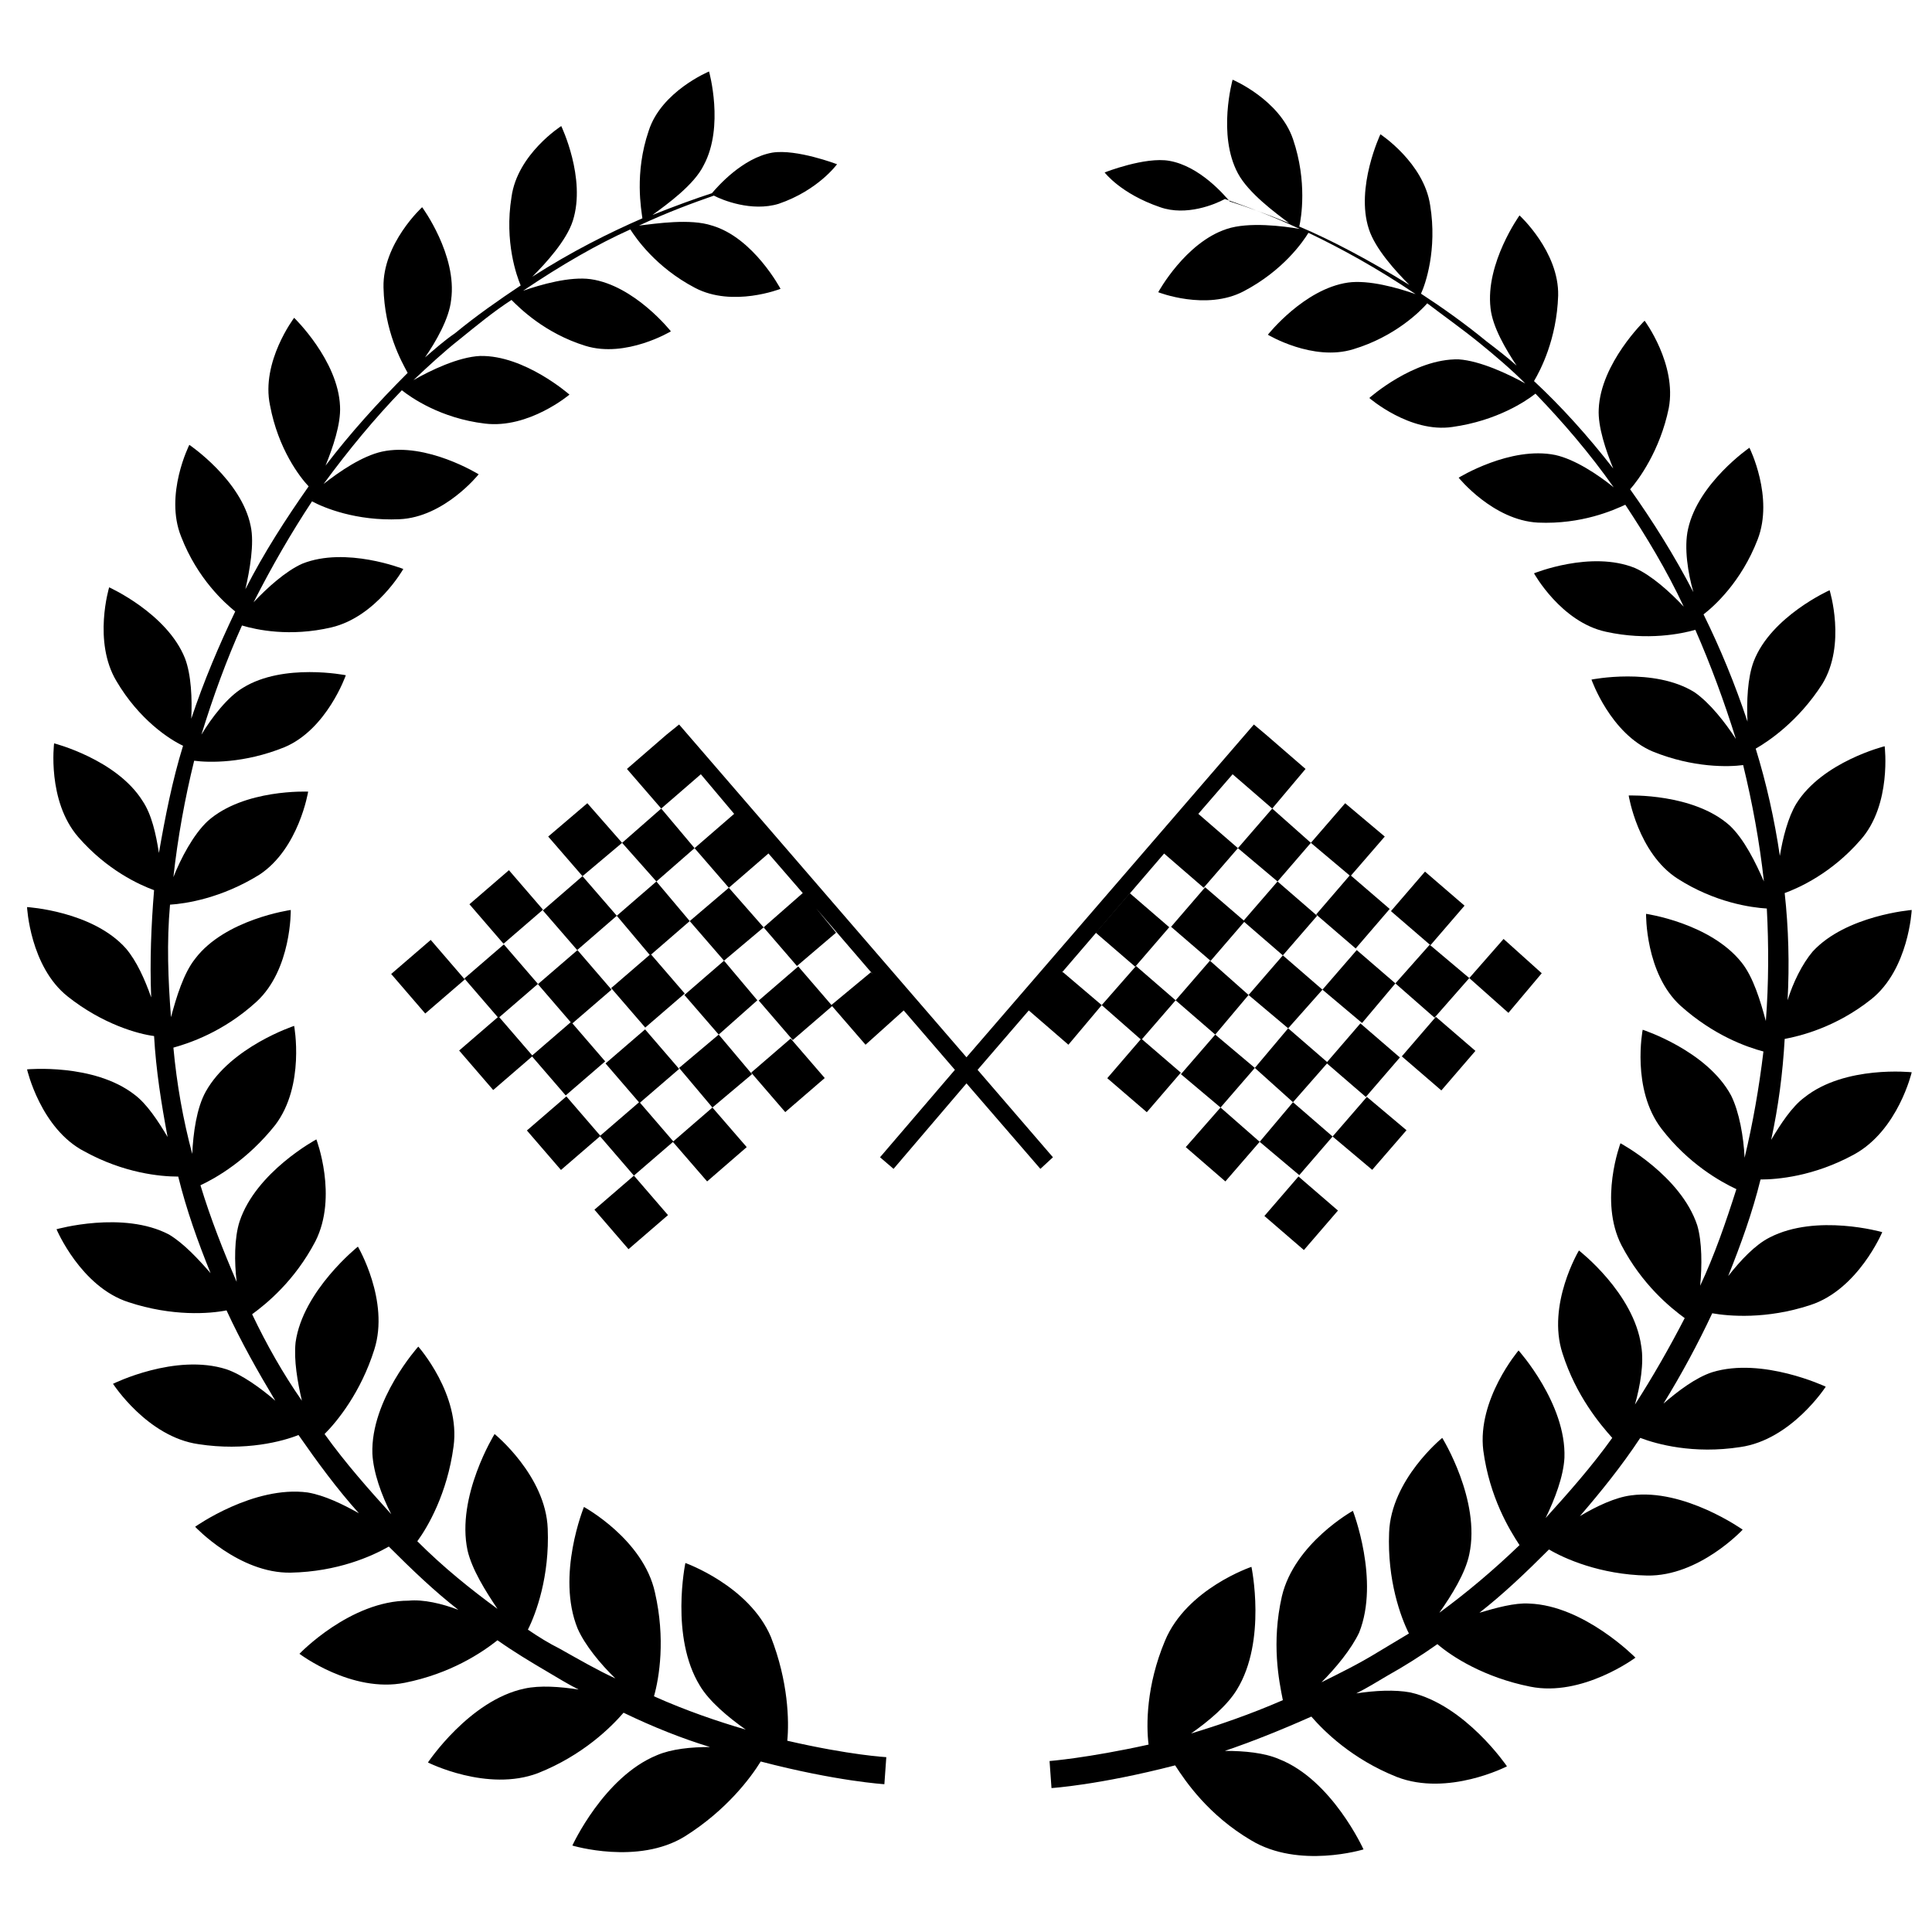 <?xml version="1.0" encoding="utf-8"?>
<!-- Generator: Adobe Illustrator 27.1.1, SVG Export Plug-In . SVG Version: 6.00 Build 0)  -->
<svg version="1.1" id="Ebene_1" xmlns="http://www.w3.org/2000/svg" xmlns:xlink="http://www.w3.org/1999/xlink" x="0px" y="0px"
	 viewBox="0 0 400 400" style="enable-background:new 0 0 400 400;" xml:space="preserve">
<path d="M62,342.4c0,0,10.8,8.2,21.8,6c9.5-1.9,15.9-6.2,19.2-8.8c3.4,2.4,6.9,4.5,10.3,6.5c2.2,1.3,4.3,2.6,6.5,3.7
	c-3.9-0.6-8-0.9-11.2-0.2c-11.4,2.4-20,15.3-20,15.3s12.3,6.2,22.8,2.2c9.3-3.7,15.1-9.5,17.7-12.5c6.2,3,12.3,5.4,17.9,7.1
	c-3.9,0-8,0.4-11,1.7c-11,4.5-17.5,18.7-17.5,18.7s13.6,4.1,23.3-1.9c8.6-5.4,13.6-12.1,15.7-15.5c15.7,4.1,25.6,4.7,25.6,4.7
	l0.2-2.8l0.2-2.8c0,0-7.5-0.4-20.5-3.4c0.4-4.1,0.2-12.3-3.4-21.5c-4.5-10.6-17.7-15.3-17.7-15.3s-3.2,15.3,3,25.4
	c1.9,3.2,5.8,6.5,9.5,9.1c-5.8-1.7-12.3-3.9-19-6.9c1.1-3.9,2.4-11.9,0.2-21.5c-2.4-11-14.7-17.7-14.7-17.7s-5.8,14.2-1.3,25.2
	c1.5,3.4,4.7,7.3,7.8,10.3c-3.7-1.7-7.5-3.9-11.6-6.2c-2.2-1.1-4.3-2.4-6.5-3.9c1.7-3.4,4.5-11,4.1-20.9c-0.4-11-11-19.6-11-19.6
	s-8,12.9-5.6,24.1c0.9,3.9,3.7,8.4,6.2,12.1c-5.6-4.1-11.2-8.6-16.6-14c2.2-3,6.2-9.9,7.5-19.6c1.5-10.8-7.3-20.7-7.3-20.7
	s-9.9,11-9.5,22.2c0.2,3.9,1.9,8.6,3.9,12.5c-4.7-5.2-9.5-10.6-13.8-16.6c2.6-2.6,7.5-8.6,10.3-17.5c3.2-10.1-3.4-21.3-3.4-21.3
	s-11.4,9.1-12.9,19.8c-0.4,3.7,0.4,8.2,1.3,12.1c-3.9-5.6-7.3-11.6-10.3-17.9c3-2.2,8.8-6.9,13.1-15.1c4.7-9.3,0.2-21.1,0.2-21.1
	s-12.5,6.7-15.9,17c-1.1,3.4-1.1,8.4-0.6,12.5c-2.8-6.5-5.4-13.1-7.5-20c3.2-1.5,9.7-5.2,15.5-12.5c6.2-8.2,3.9-20.5,3.9-20.5
	s-13.1,4.3-18.3,13.6c-1.9,3.4-2.6,8.6-2.8,12.9c-1.9-7.1-3.2-14.4-3.9-22c3.2-0.9,10.3-3.2,17.2-9.5c7.3-6.7,7.1-19,7.1-19
	s-13.6,1.9-19.8,10.1c-2.4,3-3.9,8-5,12.1c-0.6-7.8-0.9-15.5-0.2-23.3c3.2-0.2,10.6-1.3,18.5-6.2c8.2-5.4,10.1-17.2,10.1-17.2
	S50.5,163.3,43,170c-3,2.8-5.6,7.8-7.1,11.6c0.9-8.2,2.4-16.4,4.3-24.1c3,0.4,10.3,0.6,18.7-2.8c8.8-3.7,12.7-14.9,12.7-14.9
	s-12.9-2.6-21.3,2.6c-3.2,1.9-6.5,6.2-8.6,9.7c2.4-7.8,5.2-15.5,8.4-22.6c3,0.9,9.9,2.4,18.5,0.4c9.3-2.2,14.9-12.1,14.9-12.1
	s-11.9-4.7-20.9-1.1c-3.4,1.5-7.3,5-10.1,8c3.7-7.3,7.8-14.4,12.1-20.9c2.4,1.3,9.1,4.1,18.1,3.7c9.3-0.4,16.4-9.3,16.4-9.3
	s-10.8-6.7-20-4.7c-4.1,0.9-8.8,4.1-12.1,6.7c5.2-7.1,10.6-13.6,16.2-19.4c1.9,1.5,8,5.8,17.2,6.9c9.1,1.1,17.5-6,17.5-6
	s-9.3-8.2-18.5-8c-4.5,0.2-10.3,3-13.8,5c3.2-3,6.2-5.8,9.5-8.4c3.7-3,7.1-5.8,10.8-8.2c1.7,1.7,6.9,6.9,15.3,9.5
	c8.4,2.6,17.7-3,17.7-3s-7.5-9.5-16.6-10.8c-4.3-0.6-10.3,1.1-14,2.4c8-5.4,15.5-9.7,22.2-12.7c1.1,1.7,5.2,7.8,13.4,12.1
	c7.8,4.1,17.7,0.2,17.7,0.2s-5.6-10.6-14.2-13.1c-4.5-1.5-11.6-0.4-15.1,0c6-2.8,11.2-4.7,15.5-6.2c1.7,0.9,7.8,3.4,13.4,1.7
	c8.2-2.8,12.1-8.2,12.1-8.2s-8.4-3.2-13.4-2.4c-6.2,1.1-11.4,7.1-12.5,8.4c-3.4,1.1-7.5,2.6-12.3,4.5c3-2.2,8.6-6.2,10.6-10.3
	c4.3-8,1.1-19.4,1.1-19.4s-9.9,4.1-12.5,12.3c-3,8.8-1.5,16.4-1.3,18.1c-6.9,3-14.7,6.9-22.8,12.1c2.8-2.8,7.1-7.5,8.4-11.6
	c2.8-8.8-2.4-19.6-2.4-19.6s-9.1,5.8-10.3,14.7c-1.5,9.3,1.1,16.4,1.9,18.3c-4.5,3-9.1,6.2-13.6,9.9c-2.2,1.5-4.1,3.2-6.2,5
	c2.2-3.2,5-8,5.4-11.9c1.3-9.3-6-19.2-6-19.2s-8.2,7.5-8,16.6c0.2,9.1,3.7,15.3,5,17.7c-6.2,6.2-11.9,12.5-17,19.2
	c1.5-3.7,3.2-8.6,3-12.3c-0.4-9.5-9.5-18.3-9.5-18.3s-6.9,9.1-5,18.1c1.7,9.1,6.2,14.9,8,16.8c-4.7,6.7-9.3,13.8-13.1,21.3
	c0.9-3.9,1.9-9.5,1.1-13.1c-1.9-9.5-12.7-16.8-12.7-16.8s-5.2,10.3-1.7,19c3.4,8.8,9.1,13.8,11.2,15.5c-3.4,7.1-6.5,14.4-9.1,22.2
	c0.2-4.1,0-9.1-1.3-12.5c-3.7-9.3-15.7-14.7-15.7-14.7s-3.4,11.2,1.5,19.4c4.7,8,11,12.1,13.8,13.4c-2.2,7.1-3.7,14.7-5,22.2
	c-0.6-3.9-1.5-8-3.4-10.8c-5.4-8.6-18.3-11.9-18.3-11.9s-1.5,11.9,5,19.4c6,6.9,12.7,9.9,15.7,11c-0.6,7.3-0.9,14.7-0.6,22.2
	c-1.3-3.7-3-7.5-5.2-10.1c-6.9-7.8-20.5-8.6-20.5-8.6s0.6,12.3,8.4,18.5c7.3,5.8,14.7,7.8,17.9,8.2c0.4,7.1,1.5,14,2.8,20.9
	c-1.9-3.2-4.3-6.9-6.9-8.8c-8.4-6.5-22.2-5.2-22.2-5.2s2.8,12.3,11.9,17c8.2,4.5,15.7,5.2,19.4,5.2c1.7,6.9,4.1,13.6,6.7,20
	c-2.6-3-5.6-6.2-8.6-8c-9.5-5-23.3-1.1-23.3-1.1s5,11.9,14.9,15.1c9.1,3,16.8,2.4,20.3,1.7c3,6.5,6.5,12.7,10.1,18.7
	c-3-2.6-6.9-5.4-10.1-6.5c-10.6-3.4-23.5,3-23.5,3s7.1,11,17.7,12.5c9.7,1.5,17.5-0.6,20.7-1.9c3.9,5.6,8,11.2,12.5,16.2
	c-3.4-1.9-7.1-3.7-10.6-4.3c-11.2-1.5-23.3,7.1-23.3,7.1s9.1,9.7,19.8,9.5c9.7-0.2,16.8-3.4,20.3-5.4c4.7,4.7,9.5,9.3,14.4,13.1
	c-3.4-1.3-7.3-2.2-10.3-1.9C72.5,331.4,62,342.4,62,342.4z"/>
<path d="M240.2,42.9c5.4,1.9,11.4-0.6,13.4-1.7c4.3,1.5,9.5,3.4,15.5,6.2c-3.4-0.6-10.6-1.5-15.1,0c-8.6,2.8-14.2,13.1-14.2,13.1
	s9.9,3.9,17.7-0.2c8.2-4.3,12.3-10.3,13.4-12.1c6.7,3.2,14.2,7.3,22.2,12.7c-3.7-1.3-9.7-3-14-2.4c-9.1,1.3-16.6,10.8-16.6,10.8
	s9.3,5.6,17.7,3c8.6-2.6,13.8-7.8,15.3-9.5c3.4,2.6,7.1,5.2,10.8,8.2c3.2,2.6,6.5,5.4,9.5,8.4c-3.4-1.9-9.3-4.7-13.8-5
	c-9.3-0.2-18.5,8-18.5,8s8.4,7.3,17.2,6c9.3-1.3,15.3-5.4,17.2-6.9c5.6,5.8,11.2,12.3,16.2,19.4c-3.2-2.6-8-5.8-12.1-6.7
	c-9.3-1.9-20,4.7-20,4.7s7.1,8.8,16.4,9.3c9.1,0.4,15.7-2.6,18.1-3.7c4.3,6.5,8.6,13.6,12.1,21.1c-2.8-3-6.7-6.5-10.1-8
	c-9.1-3.7-20.9,1.1-20.9,1.1s5.6,10.1,14.9,12.1c8.6,1.9,15.7,0.4,18.5-0.4c3.2,7.3,6,14.9,8.4,22.6c-2.2-3.4-5.4-7.5-8.6-9.7
	c-8.4-5.2-21.3-2.6-21.3-2.6s3.9,11.2,12.7,14.9c8.4,3.4,15.7,3.2,18.7,2.8c1.9,7.8,3.4,15.9,4.3,24.1c-1.7-3.9-4.1-8.8-7.1-11.6
	c-7.5-6.7-20.9-6.2-20.9-6.2s1.9,11.9,10.1,17.2c7.8,5,15.3,6,18.5,6.2c0.4,7.5,0.4,15.5-0.2,23.3c-1.1-4.1-2.6-9.1-5-12.1
	c-6.5-8.2-19.8-10.1-19.8-10.1s-0.2,12.3,7.1,19c6.9,6.2,13.8,8.6,17.2,9.5c-0.9,7.5-2.2,14.9-3.9,22c-0.2-4.3-1.1-9.5-2.8-12.9
	c-5-9.3-18.3-13.6-18.3-13.6s-2.4,12.3,3.9,20.5c5.6,7.3,12.3,11,15.5,12.5c-2.2,6.9-4.5,13.6-7.5,20c0.4-4.1,0.4-9.1-0.6-12.5
	c-3.4-10.3-15.9-17-15.9-17s-4.5,11.9,0.2,21.1c4.3,8.2,10.1,12.9,13.1,15.1c-3.2,6.2-6.7,12.3-10.3,17.9c1.1-3.9,1.9-8.6,1.3-12.1
	c-1.5-11-12.9-19.8-12.9-19.8s-6.7,11.2-3.4,21.3c2.8,8.8,7.8,14.7,10.3,17.5c-4.3,6-9.1,11.4-13.8,16.6c1.9-3.9,3.7-8.6,3.9-12.5
	c0.4-11.2-9.5-22.2-9.5-22.2s-8.6,10.1-7.3,20.7c1.3,9.7,5.4,16.4,7.5,19.6c-5.4,5.2-11,9.9-16.6,14c2.6-3.7,5.4-8.2,6.2-12.1
	c2.4-11.2-5.6-24.1-5.6-24.1s-10.6,8.6-11,19.6c-0.4,9.9,2.4,17.5,4.1,20.9c-2.2,1.3-4.3,2.6-6.5,3.9c-3.9,2.4-7.8,4.3-11.6,6.2
	c3-3,6.2-6.9,7.8-10.3c4.3-10.8-1.3-25.2-1.3-25.2s-12.1,6.7-14.7,17.7c-2.2,9.7-0.6,17.5,0.2,21.5c-6.9,3-13.4,5.2-19,6.9
	c3.7-2.6,7.5-5.8,9.5-9.1c6.2-10.1,3-25.4,3-25.4s-13.4,4.5-17.9,15.3c-3.9,9.3-3.9,17.5-3.4,21.5c-12.7,2.8-20.5,3.4-20.5,3.4
	l0.2,2.8l0.2,2.8c0,0,9.7-0.6,25.6-4.7c2.2,3.4,6.9,10.3,15.7,15.5c9.9,6,23.3,1.9,23.3,1.9s-6.5-14.4-17.5-18.7
	c-3-1.3-7.1-1.7-11.2-1.7c5.6-1.9,11.6-4.3,17.9-7.1c2.6,3,8.4,8.8,17.7,12.5c10.6,4.1,22.8-2.2,22.8-2.2s-8.6-12.7-20-15.3
	c-3.2-0.6-7.3-0.4-11.2,0.2c2.2-1.1,4.3-2.4,6.5-3.7c3.4-1.9,6.9-4.1,10.3-6.5c3,2.6,9.7,6.9,19.2,8.8c10.8,2.2,21.8-6,21.8-6
	s-10.6-10.8-22-11.2c-3-0.2-6.9,0.9-10.3,1.9c5-3.9,9.7-8.4,14.4-13.1c3.2,1.9,10.6,5.2,20.3,5.4c10.8,0.2,19.8-9.5,19.8-9.5
	s-12.1-8.6-23.1-7.1c-3.2,0.4-7.1,2.2-10.6,4.3c4.3-5,8.6-10.3,12.5-16.2c3.4,1.3,11,3.4,20.7,1.9c10.6-1.5,17.7-12.5,17.7-12.5
	s-13.1-6.2-23.5-3c-3.4,1.1-7.1,3.9-10.1,6.5c3.7-6,7.1-12.3,10.1-18.7c3.4,0.6,11.2,1.3,20.3-1.7c9.9-3.2,14.9-15.1,14.9-15.1
	s-13.6-3.9-23.3,1.1c-3,1.5-6,4.7-8.6,8c2.6-6.5,5-13.1,6.7-20c3.4,0,11-0.6,19.4-5.2c9.1-5,11.9-17,11.9-17s-13.8-1.5-22.2,5.2
	c-2.6,1.9-5,5.6-6.9,8.8c1.5-6.9,2.4-13.8,2.8-20.9c3.2-0.6,10.6-2.4,17.9-8.2c7.8-6.2,8.4-18.5,8.4-18.5s-13.6,1.1-20.5,8.6
	c-2.2,2.6-4.1,6.5-5.2,10.1c0.4-7.5,0.2-14.9-0.6-22.2c3-1.1,9.7-4.1,15.7-11c6.5-7.3,5-19.4,5-19.4s-12.9,3.2-18.3,11.9
	c-1.7,2.8-2.8,7.1-3.4,10.8c-1.1-7.5-2.8-15.1-5-22.2c2.6-1.5,8.8-5.6,13.8-13.4c5-8.2,1.5-19.4,1.5-19.4s-12.1,5.4-15.7,14.7
	c-1.3,3.4-1.5,8.4-1.3,12.5c-2.6-7.8-5.6-15.1-9.1-22.2c2.2-1.7,7.8-6.7,11.2-15.5c3.4-8.8-1.7-19-1.7-19s-10.6,7.3-12.7,16.8
	c-0.9,3.9,0,9.3,1.1,13.1c-3.9-7.5-8.4-14.7-13.1-21.3c1.7-1.9,6.2-8,8-16.8c1.7-9.1-5-18.1-5-18.1s-9.1,8.8-9.5,18.3
	c-0.2,3.7,1.5,8.6,3,12.3c-5.2-6.7-10.8-12.9-16.4-18.1c1.3-2.2,4.7-8.6,5-17.7c0.2-9.1-8-16.6-8-16.6s-7.1,9.9-6,19.2
	c0.4,3.9,3.2,8.6,5.4,11.9c-1.9-1.7-4.1-3.4-6.2-5c-4.5-3.7-9.3-7.1-13.6-9.9c0.9-1.9,3.4-9.1,1.9-18.3
	c-1.3-8.8-10.3-14.7-10.3-14.7s-5.2,11-2.4,19.6c1.3,4.1,5.6,8.8,8.4,11.6c-8.4-5.2-16.2-9.3-22.8-12.1c0.4-1.7,1.7-9.3-1.3-18.1
	c-2.8-8.2-12.5-12.3-12.5-12.3s-3.2,11.4,1.1,19.4c2.2,4.1,7.8,8.2,10.6,10.3c-4.7-1.9-8.8-3.4-12.3-4.5c-1.1-1.3-6.2-7.3-12.5-8.4
	c-5-0.9-13.4,2.4-13.4,2.4S232,40.1,240.2,42.9z"/>
<rect x="83.1" y="196.8" transform="matrix(0.758 -0.653 0.653 0.758 -110.511 106.743)" width="10.8" height="10.8"/>
<rect x="99.4" y="182.5" transform="matrix(0.757 -0.653 0.653 0.757 -97.226 113.973)" width="10.8" height="10.8"/>
<rect x="125.3" y="245.7" transform="matrix(0.757 -0.653 0.653 0.757 -132.222 146.279)" width="10.8" height="10.8"/>
<rect x="157.8" y="217.4" transform="matrix(0.757 -0.653 0.653 0.757 -105.893 160.546)" width="10.8" height="10.8"/>
<rect x="98.4" y="197.8" transform="matrix(0.757 -0.653 0.653 0.757 -107.51 117.103)" width="10.8" height="10.8"/>
<polygon points="119.5,196.7 127.7,189.6 120.6,181.4 128.8,174.5 135.9,182.5 127.7,189.6 134.6,197.8 142.8,190.7 135.9,182.5 
	143.8,175.6 136.9,167.4 128.8,174.5 121.6,166.3 113.5,173.2 120.6,181.4 112.4,188.5 "/>
<rect x="97.3" y="212.8" transform="matrix(0.757 -0.653 0.653 0.757 -117.554 119.949)" width="10.8" height="10.8"/>
<rect x="113.5" y="198.9" transform="matrix(0.758 -0.653 0.653 0.758 -104.544 127.112)" width="10.8" height="10.8"/>
<rect x="112.3" y="213.9" transform="matrix(0.757 -0.653 0.653 0.757 -114.62 130.031)" width="10.8" height="10.8"/>
<rect x="128.8" y="199.9" transform="matrix(0.757 -0.653 0.653 0.757 -101.497 137.353)" width="10.8" height="10.8"/>
<rect x="111.3" y="229.3" transform="matrix(0.757 -0.653 0.653 0.757 -124.898 133.152)" width="10.8" height="10.8"/>
<rect x="127.5" y="215.3" transform="matrix(0.758 -0.653 0.653 0.758 -111.866 140.235)" width="10.8" height="10.8"/>
<polygon points="149.9,198.9 158.1,192 150.9,183.8 142.8,190.7 149.9,198.9 141.7,206 148.8,214.2 156.8,207.1 "/>
<rect x="126.3" y="230.3" transform="matrix(0.758 -0.653 0.653 0.758 -121.934 143.115)" width="10.8" height="10.8"/>
<polygon points="148.8,214.2 140.6,221.1 147.5,229.3 139.3,236.4 146.4,244.6 154.6,237.5 147.5,229.3 155.7,222.4 "/>
<rect x="159.2" y="202.3" transform="matrix(0.758 -0.653 0.653 0.758 -95.693 157.761)" width="10.8" height="10.8"/>
<rect x="290" y="182.7" transform="matrix(0.653 -0.758 0.758 0.653 -39.879 289.159)" width="10.8" height="10.8"/>
<rect x="264.1" y="245.7" transform="matrix(0.653 -0.757 0.757 0.653 -96.671 291.238)" width="10.8" height="10.8"/>
<rect x="231.5" y="217.4" transform="matrix(0.652 -0.758 0.758 0.652 -86.479 256.961)" width="10.8" height="10.8"/>
<polygon points="319.2,201.5 311.3,194.4 304.2,202.5 296,195.6 288.9,203.6 297,210.7 304.2,202.5 312.3,209.7 "/>
<rect x="274.8" y="183.5" transform="matrix(0.652 -0.758 0.758 0.652 -45.77 277.988)" width="10.8" height="10.8"/>
<rect x="292.3" y="212.8" transform="matrix(0.653 -0.758 0.758 0.653 -61.944 301.314)" width="10.8" height="10.8"/>
<rect x="276.9" y="213.9" transform="matrix(0.653 -0.757 0.757 0.653 -68.136 289.998)" width="10.8" height="10.8"/>
<rect x="244.5" y="186" transform="matrix(0.653 -0.758 0.758 0.653 -58.185 255.757)" width="10.8" height="10.8"/>
<polygon points="291.2,234 283,227.1 275.9,235.3 267.7,228.2 260.8,236.4 269,243.3 275.9,235.3 284.1,242.2 "/>
<rect x="229.1" y="187.1" transform="matrix(0.653 -0.757 0.757 0.653 -64.384 244.347)" width="10.8" height="10.8"/>
<polygon points="267.7,228.2 274.9,220 266.7,212.9 259.8,221.1 251.6,214.2 244.5,222.4 252.7,229.3 245.5,237.5 253.7,244.6 
	260.8,236.4 252.7,229.3 259.8,221.1 "/>
<polygon points="182.2,239.6 185,242 200.1,224.3 215.4,242 218,239.6 202.4,221.5 213,209.2 221.2,216.3 228.1,208.1 236.3,215.3 
	243.4,207.1 251.6,214.2 258.5,206 266.7,212.9 273.8,204.9 282,211.8 288.9,203.6 280.9,196.7 273.8,204.9 265.6,197.8 258.5,206 
	250.5,198.9 243.4,207.1 235.2,200 228.1,208.1 220.1,201.3 219.9,201.3 241.2,176.5 241,176.7 249.2,183.8 256.3,175.6 
	264.5,182.5 257.4,190.7 265.6,197.8 272.7,189.6 264.5,182.5 271.4,174.5 279.6,181.4 286.7,173.2 278.5,166.3 271.4,174.5 
	263.4,167.4 256.3,175.6 248.1,168.5 255.2,160.3 263.4,167.4 270.3,159.2 262.1,152.1 259.1,155.8 262.1,152.1 259.6,150 
	200.1,218.9 140.6,150 138,152.1 138,152.1 129.8,159.2 136.9,167.4 145.1,160.3 152,168.5 143.8,175.6 150.9,183.8 159.1,176.7 
	166.2,184.9 158.1,192 165,200 173.1,193.1 169,188.1 180.7,201.7 180.3,201.3 172.1,208.1 179.2,216.3 187.1,209.2 197.7,221.5 "/>
</svg>
